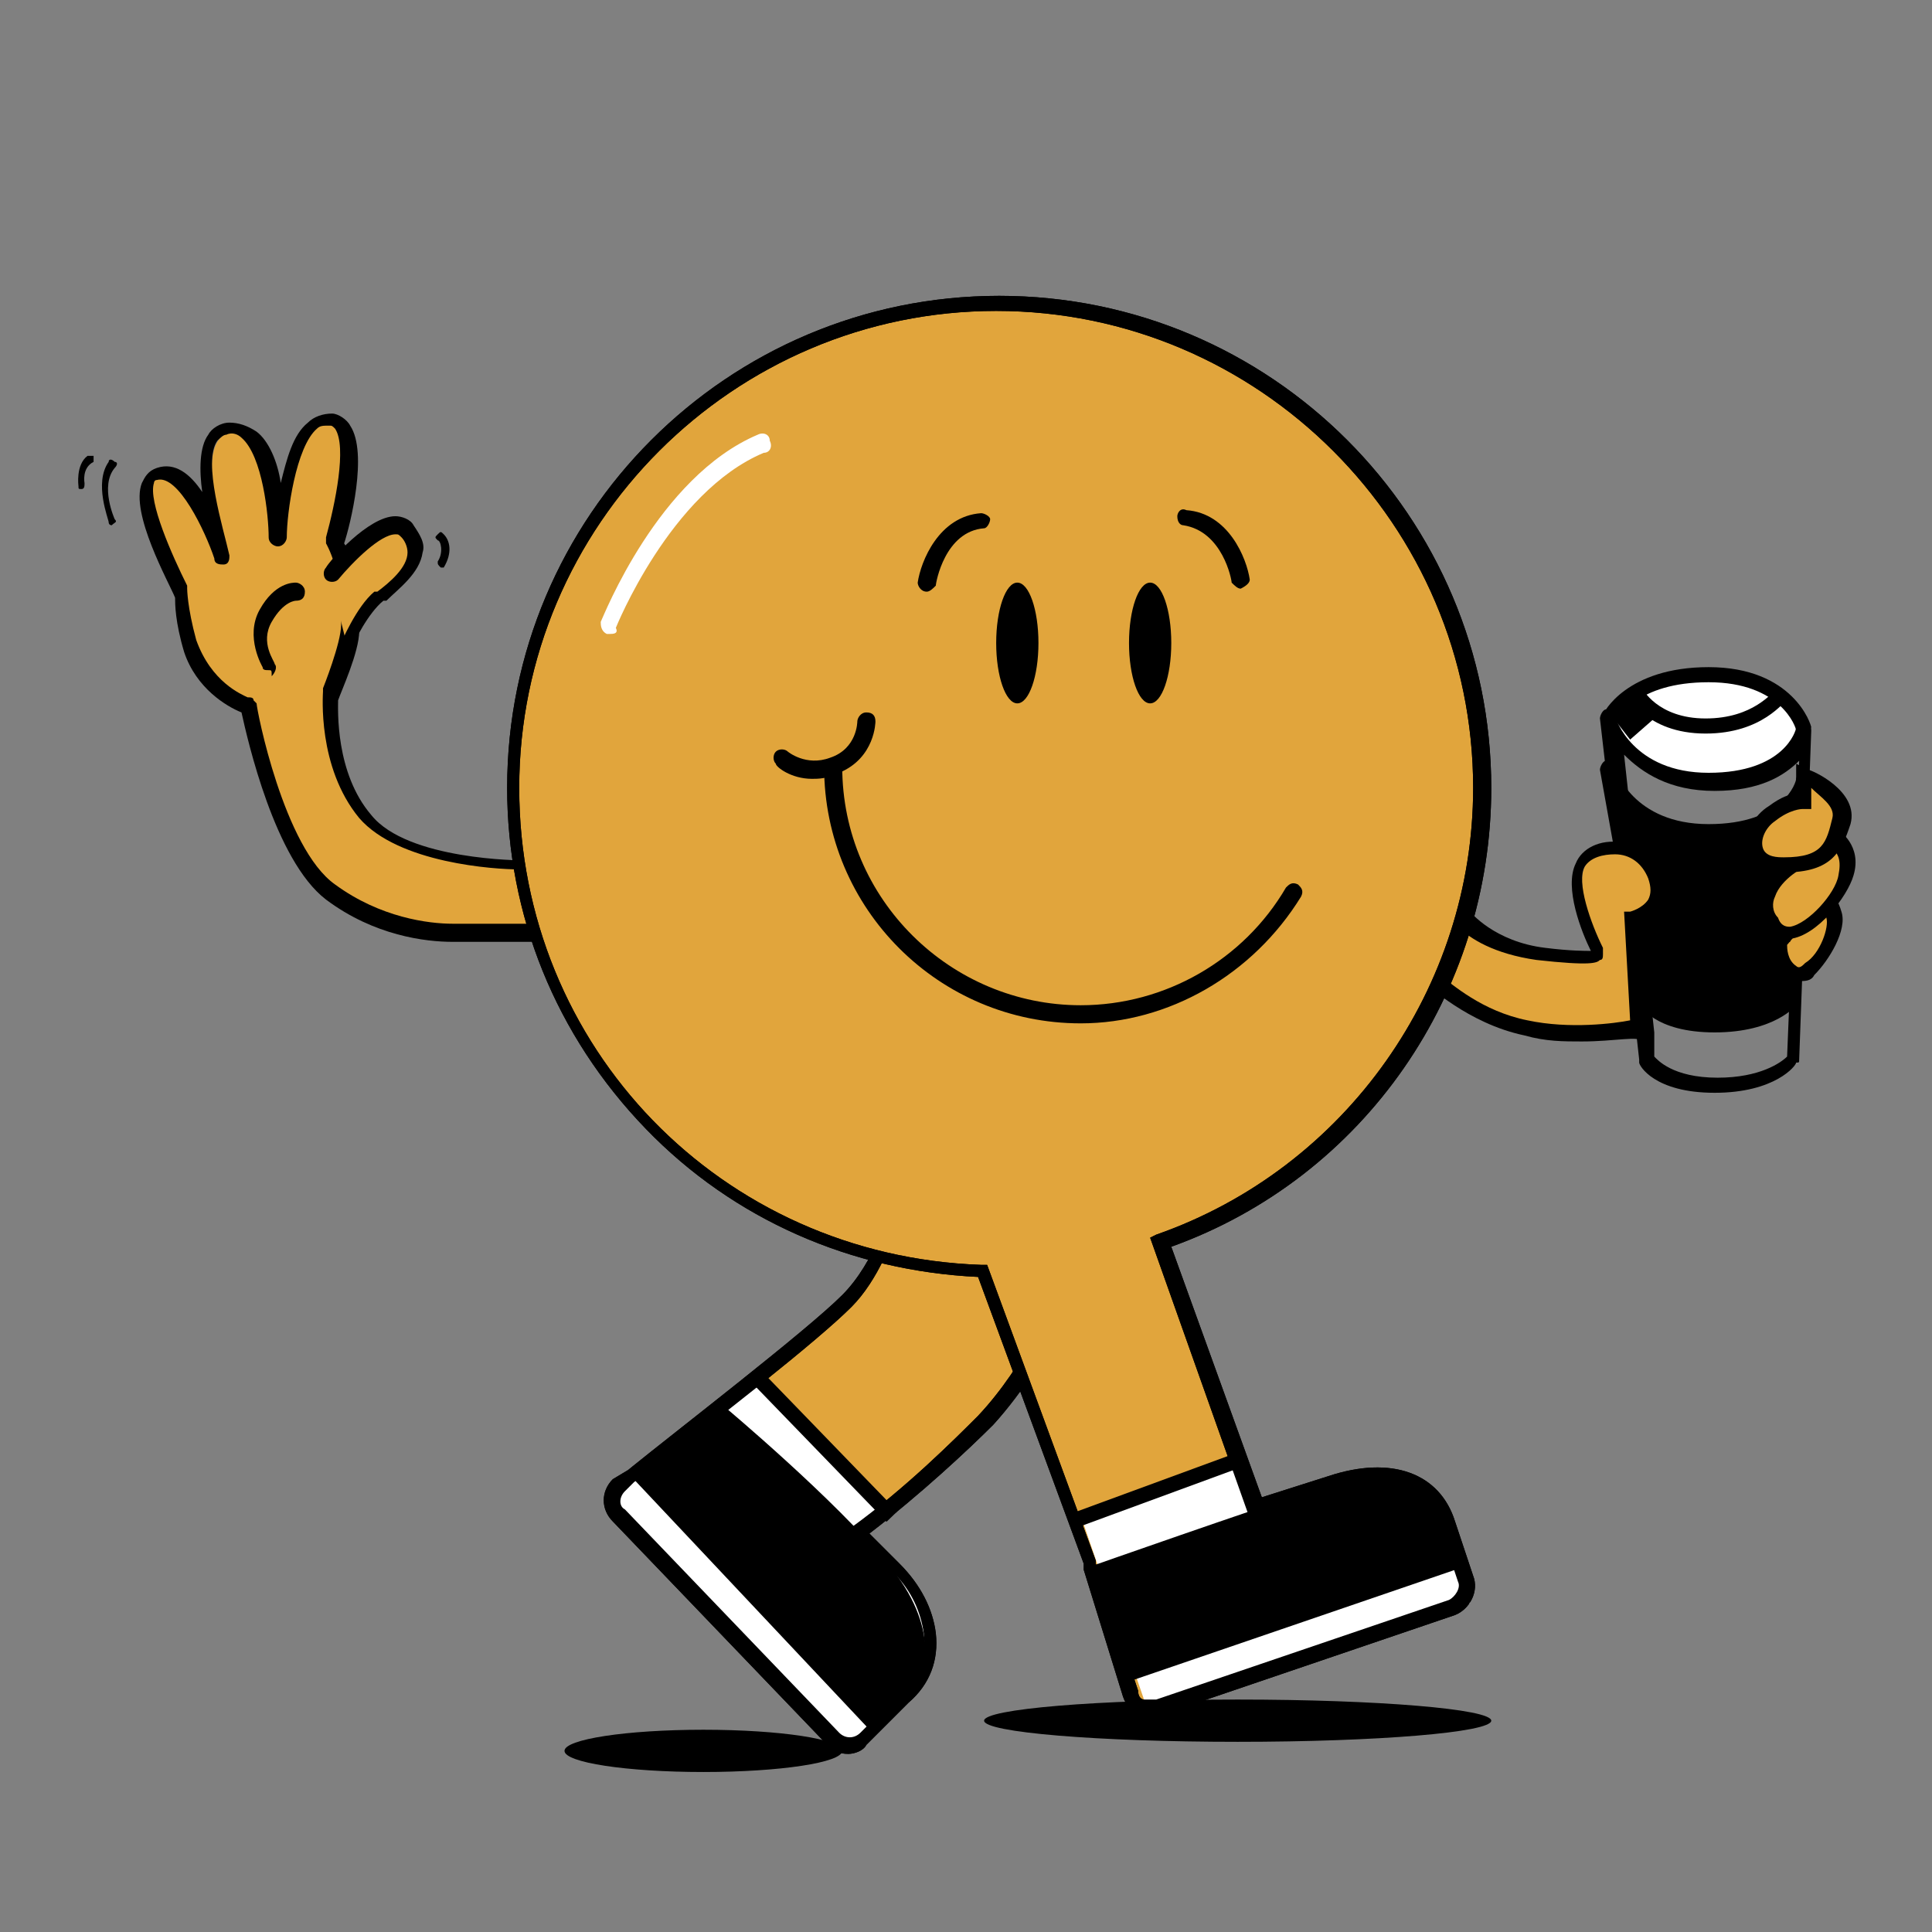 <?xml version="1.0" encoding="utf-8"?>
<!-- Generator: Adobe Illustrator 25.2.1, SVG Export Plug-In . SVG Version: 6.00 Build 0)  -->
<svg version="1.1" id="Layer_1" xmlns="http://www.w3.org/2000/svg" xmlns:xlink="http://www.w3.org/1999/xlink" x="0px" y="0px"
	 viewBox="0 0 64 64" style="enable-background:new 0 0 64 64;" xml:space="preserve">
<rect x="0" y="0" width="64" height="64" fill="#808080" stroke="none"/>
<style type="text/css">
	.st0{fill:#FFFFFF;}
	.st1{fill:#E1A53C;}
	.st2{clip-path:url(#SVGID_1_);fill:#FFFFFF;}
	.st3{fill:none;}
</style>
<g>
	<path class="st0" d="M53.3,24.1c0,0,0.7,1.8,3.5,1.7c2.8-0.1,2.9-1.4,2.9-1.4s-0.3-1.3-1.3-1.7c-1-0.4-2-0.6-2.7-0.4
		C54.8,22.5,53.4,23.7,53.3,24.1z"/>
	<g>
		<g>
			<g>
				<g>
					<g>
						<path class="st1" d="M29.8,40c0,0-0.5,2-1.7,3.1c-1.2,1.2-5,4.2-7.1,5.8l-0.5,0.3c-0.3,0.3-0.3,0.7,0,1l7.1,7.4
							c0.3,0.3,0.7,0.3,1,0l1.4-1.4c1.3-1.2,0.9-3-0.3-4.3l-1.3-1.3c1.7-1.3,3.4-2.9,4.3-3.7c2-2.1,2.9-5,2.9-5L29.8,40z"/>
						<path d="M28.1,58.1C28.1,58.1,28,58.1,28.1,58.1c-0.3,0-0.5-0.1-0.7-0.3l-7.1-7.4c-0.4-0.4-0.4-1,0-1.4l0,0l0.5-0.3
							c1.6-1.3,5.9-4.6,7.1-5.8c1.1-1.1,1.6-2.9,1.6-3l0.1-0.3l6.4,2.3l-0.1,0.2c0,0.1-1,2.9-3,5.1c-0.8,0.8-2.4,2.3-4.1,3.6l1,1
							c0.7,0.7,1.1,1.5,1.2,2.3c0.1,0.9-0.2,1.7-0.9,2.3l-1.4,1.4C28.6,58,28.3,58.1,28.1,58.1z M20.7,49.4c-0.2,0.2-0.2,0.5,0,0.6
							l7.1,7.4c0.2,0.2,0.5,0.2,0.7,0l1.4-1.4c0.5-0.5,0.8-1.2,0.7-1.9c-0.1-0.7-0.4-1.4-1-2L28,50.8l0.2-0.2
							c1.8-1.3,3.4-2.9,4.2-3.7c1.6-1.7,2.5-3.9,2.8-4.6l-5.4-1.9c-0.2,0.6-0.7,2-1.6,2.9c-1.1,1.1-4.4,3.7-7.2,5.8l0,0L20.7,49.4z"
							/>
					</g>
					<g>
						<defs>
							<path id="SVGID_3_" d="M29.8,40c0,0-0.5,2-1.7,3.1c-1.2,1.2-5,4.2-7.1,5.8l-0.5,0.3c-0.3,0.3-0.3,0.7,0,1l7.1,7.4
								c0.3,0.3,0.7,0.3,1,0l1.4-1.4c1.3-1.2,0.9-3-0.3-4.3l-1.3-1.3c1.7-1.3,3.4-2.9,4.3-3.7c2-2.1,2.9-5,2.9-5L29.8,40z"/>
						</defs>
						<clipPath id="SVGID_1_">
							<use xlink:href="#SVGID_3_"  style="overflow:visible;"/>
						</clipPath>
						<path class="st2" d="M24.2,44.6l6,6l2.1,5.3l-2.7,3.1l-5.2-1c0,0-4.6-6-4.7-6.3s-0.8-2.9-0.8-2.9L24.2,44.6z"/>
					</g>
					<path d="M28.1,58.1C28.1,58.1,28,58.1,28.1,58.1c-0.3,0-0.5-0.1-0.7-0.3l-7.1-7.4c-0.4-0.4-0.4-1,0-1.4l0,0l0.5-0.3
						c1.6-1.3,5.9-4.6,7.1-5.8c1.1-1.1,1.6-2.9,1.6-3l0.1-0.3l6.4,2.3l-0.1,0.2c0,0.1-1,2.9-3,5.1c-0.8,0.8-2.4,2.3-4.1,3.6l1,1
						c0.7,0.7,1.1,1.5,1.2,2.3c0.1,0.9-0.2,1.7-0.9,2.3l-1.4,1.4C28.6,58,28.3,58.1,28.1,58.1z M20.7,49.4c-0.2,0.2-0.2,0.5,0,0.6
						l7.1,7.4c0.2,0.2,0.5,0.2,0.7,0l1.4-1.4c0.5-0.5,0.8-1.2,0.7-1.9c-0.1-0.7-0.4-1.4-1-2L28,50.8l0.2-0.2
						c1.8-1.3,3.4-2.9,4.2-3.7c1.6-1.7,2.5-3.9,2.8-4.6l-5.4-1.9c-0.2,0.6-0.7,2-1.6,2.9c-1.1,1.1-4.4,3.7-7.2,5.8l0,0L20.7,49.4z"
						/>
					<path d="M56.8,36.2c-2,0-2.5-0.9-2.5-1c0,0,0-0.1,0-0.1l-0.1-0.9c0,0,0,0,0,0L53,23.8c0-0.1,0.1-0.3,0.2-0.3
						c0.1,0,0.3,0.1,0.3,0.2c0,0.1,0.6,1.9,3.1,1.9c2.5,0,2.9-1.4,2.9-1.5c0-0.1,0.2-0.2,0.3-0.2c0.1,0,0.2,0.1,0.2,0.3l-0.4,10.9
						c0,0.1,0,0.1-0.1,0.1C59.5,35.3,58.8,36.2,56.8,36.2z M54.8,35c0.1,0.1,0.6,0.7,2.1,0.7c1.4,0,2.1-0.5,2.3-0.7l0.4-9.8
						c-0.5,0.5-1.3,1-2.8,1c-1.5,0-2.4-0.6-3-1.2l1,9.2L54.8,35z"/>
					<g>
						<path d="M54.4,32.2l0.1,0.9c0,0,0.4,0.8,2.3,0.8c1.9,0,2.5-0.8,2.5-0.8l0.4-7.3c0,0-0.4,1.7-3.1,1.7c-2.7,0-3.3-2.1-3.3-2.1
							L54.4,32.2z"/>
						<path d="M56.8,34.2c-2,0-2.5-0.9-2.5-1c0,0,0-0.1,0-0.1l-0.1-0.9L53,25.5c0-0.1,0.1-0.3,0.2-0.3c0.1,0,0.3,0,0.3,0.2
							c0,0.1,0.6,1.9,3.1,1.9c2.5,0,2.9-1.4,2.9-1.5c0-0.1,0.2-0.2,0.3-0.2c0.1,0,0.2,0.1,0.2,0.3l-0.4,7.3c0,0.1,0,0.1-0.1,0.1
							C59.5,33.3,58.8,34.2,56.8,34.2z M54.8,33.1c0.1,0.1,0.6,0.7,2.1,0.7c1.4,0,2.1-0.5,2.3-0.7l0.4-6.2c-0.5,0.5-1.3,1-2.8,1
							c-1.4,0-2.3-0.6-2.9-1.1l0.9,5.5c0,0,0,0,0,0L54.8,33.1z"/>
					</g>
					<g>
						<path class="st1" d="M17.4,28.6c0,0-3.9,0-5.2-1.6c-1.3-1.6-1.2-4-1.2-4s0.6-1.5,0.7-2.2c0.1-1.8-0.5-2.9-0.5-2.9
							s1.2-3.9-0.1-4c-1.5-0.2-1.7,4-1.7,4s-0.1-3.8-1.7-3.6c-1.5,0.2-0.1,4.3-0.1,4.3s-1.1-3.1-2.3-2.8s0.9,3.9,0.9,3.9
							s0,0.6,0.3,1.8c0.4,1.4,1.9,1.9,1.8,1.8c0,0,0.9,4.8,2.7,6.2c1.6,1.2,3.3,1.4,4.1,1.4s2.3,0,2.3,0h1.4L17.4,28.6z"/>
						<path d="M18.7,31.2H15c-0.9,0-2.6-0.2-4.2-1.4c-1.7-1.3-2.6-5.3-2.8-6.2c-0.5-0.2-1.5-0.8-1.9-2c-0.3-1-0.3-1.6-0.3-1.8
							C5.6,19.3,4.3,17,4.7,16c0.1-0.2,0.2-0.4,0.5-0.5c0.6-0.2,1.1,0.2,1.5,0.8c-0.1-0.7-0.1-1.5,0.2-1.9C7,14.2,7.3,14,7.6,14
							c0.3,0,0.6,0.1,0.9,0.3c0.4,0.3,0.7,1,0.8,1.7c0.2-0.8,0.4-1.6,0.9-2c0.2-0.2,0.5-0.3,0.8-0.3c0.2,0,0.5,0.2,0.6,0.4
							c0.6,0.9,0,3.3-0.2,3.9c0.2,0.3,0.6,1.3,0.5,2.9c0,0.7-0.6,2-0.7,2.3c0,0.3-0.1,2.4,1.1,3.8c1.2,1.5,5,1.5,5,1.5
							c0.1,0,0.2,0.1,0.2,0.1l1.3,2.3c0,0.1,0,0.2,0,0.3C18.9,31.1,18.8,31.2,18.7,31.2z M8.5,23.3c0,0.2,0.9,4.8,2.6,6
							c1.5,1.1,3.1,1.3,3.9,1.3h3.2l-1-1.8c-0.8,0-4-0.2-5.3-1.7c-1.4-1.7-1.2-4.1-1.2-4.2c0,0,0-0.1,0-0.1c0,0,0.6-1.5,0.6-2.1
							c0.1-1.7-0.5-2.7-0.5-2.7c0-0.1,0-0.1,0-0.2c0.3-1.1,0.7-3,0.3-3.6c-0.1-0.1-0.1-0.1-0.2-0.1c-0.2,0-0.3,0-0.4,0.1
							c-0.7,0.6-1,2.8-1,3.6c0,0.1-0.1,0.3-0.3,0.3c0,0,0,0,0,0c-0.1,0-0.3-0.1-0.3-0.3c0-0.7-0.2-2.7-0.9-3.3
							c-0.1-0.1-0.3-0.2-0.5-0.1c-0.1,0-0.2,0.1-0.3,0.2c-0.5,0.7,0.2,2.9,0.4,3.8c0,0,0,0,0,0c0,0.1,0,0.3-0.2,0.3
							c-0.1,0-0.3,0-0.3-0.2c0,0,0,0,0,0c-0.3-0.9-1.2-2.8-1.9-2.6c-0.1,0-0.1,0.1-0.1,0.1c-0.2,0.6,0.6,2.4,1.1,3.4
							c0,0,0,0.1,0,0.1c0,0,0,0.6,0.3,1.7C7,22.6,8,23,8.2,23.1c0.1,0,0.2,0,0.2,0.1C8.5,23.3,8.5,23.3,8.5,23.3z"/>
					</g>
					<g>
						<path class="st1" d="M10.9,19c0,0,1.8-2.2,2.5-1.4c0.8,0.9-0.3,1.7-0.9,2.2c-0.6,0.5-1,1.6-1,1.6"/>
						<path d="M11.5,21.7C11.5,21.7,11.5,21.7,11.5,21.7c-0.2-0.1-0.3-0.2-0.2-0.4c0,0,0.5-1.2,1.1-1.7l0.1,0c0.4-0.3,1-0.8,1-1.3
							c0-0.2-0.1-0.4-0.2-0.5c-0.1-0.1-0.1-0.1-0.2-0.1c-0.5,0-1.4,0.9-1.9,1.5c-0.1,0.1-0.3,0.1-0.4,0c-0.1-0.1-0.1-0.3,0-0.4
							c0.1-0.2,1.4-1.7,2.3-1.7c0.2,0,0.5,0.1,0.6,0.3c0.2,0.3,0.4,0.6,0.3,0.9c-0.1,0.7-0.8,1.2-1.2,1.6l-0.1,0
							c-0.5,0.4-1,1.4-1,1.5C11.7,21.6,11.6,21.7,11.5,21.7z"/>
					</g>
					<path d="M8.9,22.2c-0.1,0-0.2,0-0.2-0.1c0,0-0.6-1-0.1-1.9c0.5-0.9,1.1-0.9,1.2-0.9c0.1,0,0.3,0.1,0.3,0.3s-0.1,0.3-0.3,0.3
						c0,0-0.4,0-0.8,0.7c-0.4,0.7,0.1,1.3,0.1,1.4c0.1,0.1,0,0.3-0.1,0.4C9,22.2,9,22.2,8.9,22.2z"/>
					<g>
						<path class="st1" d="M48.5,30.3c0,0,0.8,1,2.7,1.3c1.9,0.2,1.9,0,1.9,0s-1-2.1-0.6-2.9c0.4-0.8,2.1-0.8,2.5,0.4
							c0.4,1.3-0.8,1.5-0.8,1.5l0.2,3.6c0,0-1.9,0.4-3.8,0c-1.9-0.4-3.1-1.7-3.1-1.7L48.5,30.3z"/>
						<path d="M52.4,34.5c-0.6,0-1.2,0-1.9-0.2c-1.9-0.4-3.2-1.7-3.3-1.7l-0.1-0.1l1.3-2.6l0.3,0.3c0,0,0.8,1,2.5,1.2
							c0.8,0.1,1.3,0.1,1.5,0.1c-0.3-0.6-0.9-2.1-0.5-2.9c0.2-0.5,0.8-0.8,1.5-0.7c0.7,0.1,1.3,0.5,1.5,1.2c0.2,0.5,0.1,0.8-0.1,1.2
							c-0.2,0.3-0.5,0.5-0.7,0.6l0.2,3.6l-0.2,0C54.3,34.3,53.5,34.5,52.4,34.5z M47.7,32.3c0.4,0.3,1.4,1.2,2.9,1.5
							c1.4,0.3,2.9,0.1,3.4,0l-0.2-3.6l0.2,0c0,0,0.4-0.1,0.6-0.4c0.1-0.2,0.1-0.4,0-0.7c-0.2-0.5-0.6-0.8-1.1-0.8
							c-0.4,0-0.8,0.1-1,0.4c-0.3,0.5,0.2,1.9,0.6,2.7l0,0.1v0.1c0,0.1,0,0.2-0.1,0.2c-0.1,0.1-0.3,0.2-2.1,0
							c-1.4-0.2-2.2-0.7-2.6-1.1L47.7,32.3z"/>
					</g>
					<g>
						<path class="st1" d="M59,31.1c0,0-0.2,0.6,0.4,1c0.6,0.4,1.7-1.3,1.5-1.9s-0.5-0.7-0.5-0.7L59,31.1z"/>
						<path d="M59.6,32.5c-0.2,0-0.3-0.1-0.4-0.1c-0.6-0.4-0.6-1.1-0.5-1.3l0-0.1l1.5-1.6l0.1,0c0.1,0,0.5,0.1,0.7,0.8
							c0.2,0.6-0.4,1.6-0.9,2.1C60,32.5,59.8,32.5,59.6,32.5z M59.2,31.3c0,0.1,0,0.5,0.3,0.7c0.1,0.1,0.2,0,0.3-0.1
							c0.5-0.3,0.8-1.2,0.7-1.5c-0.1-0.2-0.1-0.3-0.2-0.4L59.2,31.3z"/>
					</g>
					<g>
						<path class="st1" d="M60.8,27.8c0,0,0.6,0.4,0.4,1.3c-0.2,0.8-1.9,2.7-2.5,1.5c-0.6-1.3,1-2,1-2L60.8,27.8z"/>
						<path d="M59.3,31.2c-0.4,0-0.6-0.2-0.8-0.6c-0.2-0.4-0.2-0.8-0.1-1.1c0.3-0.8,1.1-1.2,1.2-1.3l1.2-0.8l0.1,0.1
							c0,0,0.8,0.5,0.5,1.5c-0.2,0.7-1.2,2-2.1,2.1C59.3,31.2,59.3,31.2,59.3,31.2z M60.7,28.1l-0.9,0.6c0,0-0.8,0.4-1,1
							c-0.1,0.2-0.1,0.5,0.1,0.7c0.1,0.3,0.3,0.3,0.4,0.3c0.6-0.1,1.5-1.1,1.6-1.7C61,28.5,60.9,28.3,60.7,28.1z"/>
					</g>
					<g>
						<path class="st1" d="M59.7,25.7c0,0,1.5,0.6,1.3,1.5c-0.2,0.8-0.4,1.5-1.9,1.5s-1-1.3-0.4-1.7c0.6-0.4,1-0.4,1-0.4V25.7z"/>
						<path d="M59.1,28.9c-0.9,0-1.1-0.4-1.2-0.7c-0.2-0.5,0.2-1.2,0.7-1.5c0.4-0.3,0.7-0.4,0.9-0.4v-1l0.4,0.2
							c0.1,0,1.7,0.7,1.4,1.8C61,28.2,60.7,28.9,59.1,28.9z M59.7,26.8c0,0-0.4,0-0.9,0.4c-0.3,0.2-0.5,0.6-0.4,0.9
							c0.1,0.3,0.5,0.3,0.7,0.3c1.3,0,1.4-0.5,1.6-1.3c0.1-0.4-0.4-0.7-0.7-1v0.7H59.7z"/>
					</g>
					<path d="M59.5,24.2c0-0.1-0.5-1.6-2.9-1.6c-2.4,0-3,1.2-3,1.3l-0.5-0.2c0-0.1,0.8-1.6,3.5-1.6c2.8,0,3.4,1.9,3.4,2L59.5,24.2z"
						/>
					<path d="M56.5,24.3c-2,0-2.6-1.3-2.6-1.3l0.5-0.2c0,0,0.5,1,2.1,1c1.6,0,2.2-0.9,2.3-0.9l0.4,0.3
						C59.1,23.2,58.4,24.3,56.5,24.3z"/>
					<polygon points="53.3,23.6 54.1,23 54.8,23.8 54,24.5 					"/>
					<g>
						<path class="st1" d="M48,50.5c-0.6-1.7-2.2-1.9-3.9-1.4L41.6,50l-3.2-8.8C44.6,39,49,33.1,49,26.1c0-8.9-7.2-16-16-16
							s-16,7.2-16,16c0,8.7,6.9,15.7,15.5,16l3.6,9.6c0,0.1,0,0.1,0,0.2l1.4,4.2c0,0.1,0.2,0.8,0.9,0.5l9.7-3.3
							c0.4-0.1,0.6-0.5,0.5-0.9L48,50.5z"/>
						<path d="M38.1,56.9c-0.1,0-0.2,0-0.4-0.1c-0.2-0.1-0.4-0.3-0.5-0.6L35.9,52c0-0.1,0-0.1,0-0.2l-3.5-9.5
							c-4.2-0.2-8.1-1.9-11-4.9c-3-3.1-4.6-7.1-4.6-11.3c0-9,7.3-16.3,16.3-16.3s16.3,7.3,16.3,16.3c0,6.8-4.2,12.9-10.6,15.2l3,8.3
							l2.2-0.7c2.1-0.7,3.7-0.1,4.2,1.5l0.6,1.8c0.2,0.5-0.1,1.1-0.6,1.3l-9.7,3.3C38.4,56.9,38.3,56.9,38.1,56.9z M33,10.3
							c-8.7,0-15.8,7.1-15.8,15.8c0,8.6,6.7,15.5,15.3,15.8l0.2,0l3.6,9.8l0,0c0,0,0,0.1,0,0.1l1.4,4.2c0,0.2,0.1,0.3,0.2,0.3
							c0.1,0,0.2,0,0.4,0l9.7-3.3c0.2-0.1,0.4-0.4,0.3-0.6l-0.6-1.8c-0.7-2-2.9-1.4-3.6-1.2l-2.7,0.9L38.1,41l0.2-0.1
							c6.3-2.2,10.5-8.2,10.5-14.8C48.8,17.4,41.7,10.3,33,10.3z"/>
					</g>
					<polygon class="st0" points="35.9,50.5 41,48.6 42,50.1 48.1,51.6 48.7,53.1 38,56.6 					"/>
					<path d="M38.1,56.9c-0.1,0-0.2,0-0.4-0.1c-0.2-0.1-0.4-0.3-0.5-0.6L35.9,52c0-0.1,0-0.1,0-0.2l-3.5-9.5
						c-4.2-0.2-8.1-1.9-11-4.9c-3-3.1-4.6-7.1-4.6-11.3c0-9,7.3-16.3,16.3-16.3s16.3,7.3,16.3,16.3c0,6.8-4.2,12.9-10.6,15.2l3,8.3
						l2.2-0.7c2.1-0.7,3.7-0.1,4.2,1.5l0.6,1.8c0.2,0.5-0.1,1.1-0.6,1.3l-9.7,3.3C38.4,56.9,38.3,56.9,38.1,56.9z M33,10.3
						c-8.7,0-15.8,7.1-15.8,15.8c0,8.6,6.7,15.5,15.3,15.8l0.2,0l3.6,9.8l0,0c0,0,0,0.1,0,0.1l1.4,4.2c0,0.2,0.1,0.3,0.2,0.3
						c0.1,0,0.2,0,0.4,0l9.7-3.3c0.2-0.1,0.4-0.4,0.3-0.6l-0.6-1.8c-0.7-2-2.9-1.4-3.6-1.2l-2.7,0.9L38.1,41l0.2-0.1
						c6.3-2.2,10.5-8.2,10.5-14.8C48.8,17.4,41.7,10.3,33,10.3z"/>
					<g>
						<path class="st3" d="M48.6,52.4L48,50.5c-0.6-1.7-2.2-1.9-3.9-1.4L41.6,50l-4.3-11.8l-5.6,1.9l4.3,11.6c0,0.1,0,0.1,0,0.2
							l1.4,4.2c0,0.1,0.2,0.8,0.9,0.5l9.7-3.3C48.5,53.2,48.7,52.8,48.6,52.4z"/>
						<path d="M37.4,55.7l11.1-3.8c0,0-0.3-2-1.2-2.4s-1.5-0.9-3.6-0.2c-2.2,0.7-7.6,2.6-7.6,2.6L37.4,55.7z"/>
						<g>
							<line class="st0" x1="35.6" y1="50.4" x2="41" y2="48.4"/>
							<rect x="35.4" y="49.1" transform="matrix(0.939 -0.345 0.345 0.939 -14.683 16.243)" width="5.8" height="0.5"/>
						</g>
					</g>
					<path d="M20.9,48.9l8,8.5c0,0,1.3-1.2,1.5-1.5c0.2-0.3,0.8-2-1-4.1c-1.7-2.1-5.4-5.2-5.4-5.2L20.9,48.9z"/>
					<g>
						<line class="st0" x1="25.2" y1="45.8" x2="29.5" y2="50.2"/>
						<rect x="27.1" y="44.9" transform="matrix(0.719 -0.696 0.696 0.719 -25.684 32.533)" width="0.5" height="6.2"/>
					</g>
					<path d="M3.7,17.4c0,0-0.1,0-0.1-0.1c0-0.1-0.5-1.3,0-2c0-0.1,0.1-0.1,0.2,0c0.1,0,0.1,0.1,0,0.2c-0.5,0.6,0,1.7,0,1.7
						C3.9,17.3,3.8,17.3,3.7,17.4C3.7,17.4,3.7,17.4,3.7,17.4z"/>
					<path d="M2.7,16.2c-0.1,0-0.1,0-0.1-0.1c0,0-0.1-0.7,0.3-1c0.1,0,0.1,0,0.2,0c0,0.1,0,0.1,0,0.2C2.7,15.5,2.8,16,2.8,16
						C2.8,16.1,2.8,16.2,2.7,16.2C2.7,16.2,2.7,16.2,2.7,16.2z"/>
					<path d="M14.6,18.8C14.6,18.8,14.6,18.8,14.6,18.8c-0.1-0.1-0.1-0.1-0.1-0.2c0.2-0.3,0.1-0.7,0-0.7c-0.1-0.1-0.1-0.1,0-0.2
						c0.1-0.1,0.1-0.1,0.2,0c0.2,0.2,0.3,0.6,0,1.1C14.7,18.8,14.7,18.8,14.6,18.8z"/>
				</g>
				<g>
					<ellipse cx="33.7" cy="21.3" rx="0.7" ry="2"/>
					<ellipse cx="38.1" cy="21.3" rx="0.7" ry="2"/>
					<path d="M35.8,33.9c-4.7,0-8.5-3.8-8.5-8.5c0-0.1,0.1-0.3,0.3-0.3s0.3,0.1,0.3,0.3c0,4.4,3.6,7.9,7.9,7.9
						c2.8,0,5.4-1.5,6.8-3.9c0.1-0.1,0.2-0.2,0.4-0.1c0.1,0.1,0.2,0.2,0.1,0.4C41.5,32.3,38.7,33.9,35.8,33.9z"/>
				</g>
				<path d="M26.9,25.8c-0.7,0-1.2-0.4-1.2-0.5c-0.1-0.1-0.1-0.3,0-0.4c0.1-0.1,0.3-0.1,0.4,0c0,0,0.6,0.5,1.4,0.2
					c0.9-0.3,0.9-1.2,0.9-1.2c0-0.1,0.1-0.3,0.3-0.3s0.3,0.1,0.3,0.3c0,0,0,1.2-1.2,1.7C27.4,25.8,27.1,25.8,26.9,25.8z"/>
				<path d="M30.7,19.6C30.7,19.6,30.7,19.6,30.7,19.6c-0.2,0-0.3-0.2-0.3-0.3c0.1-0.7,0.7-2.2,2.1-2.3c0.1,0,0.3,0.1,0.3,0.2
					c0,0.1-0.1,0.3-0.2,0.3c-1.3,0.1-1.6,1.8-1.6,1.9C30.9,19.5,30.8,19.6,30.7,19.6z"/>
				<path d="M41.1,19.5c-0.1,0-0.2-0.1-0.3-0.2l0,0c0-0.1-0.3-1.7-1.6-1.9c-0.1,0-0.2-0.1-0.2-0.3c0-0.1,0.1-0.3,0.3-0.2
					c1.4,0.1,2,1.6,2.1,2.3C41.4,19.3,41.3,19.4,41.1,19.5C41.1,19.5,41.1,19.5,41.1,19.5z"/>
				<path class="st0" d="M20.2,21c0,0-0.1,0-0.1,0c-0.2-0.1-0.2-0.3-0.2-0.4c0.1-0.2,1.9-4.8,5.2-6.2c0.2-0.1,0.4,0,0.4,0.2
					c0.1,0.2,0,0.4-0.2,0.4c-3.1,1.3-4.9,5.8-4.9,5.8C20.5,21,20.3,21,20.2,21z"/>
				<ellipse cx="23.3" cy="58" rx="4.6" ry="0.7"/>
				<ellipse cx="41" cy="57" rx="8.4" ry="0.7"/>
			</g>
		</g>
	</g>
</g>
</svg>
